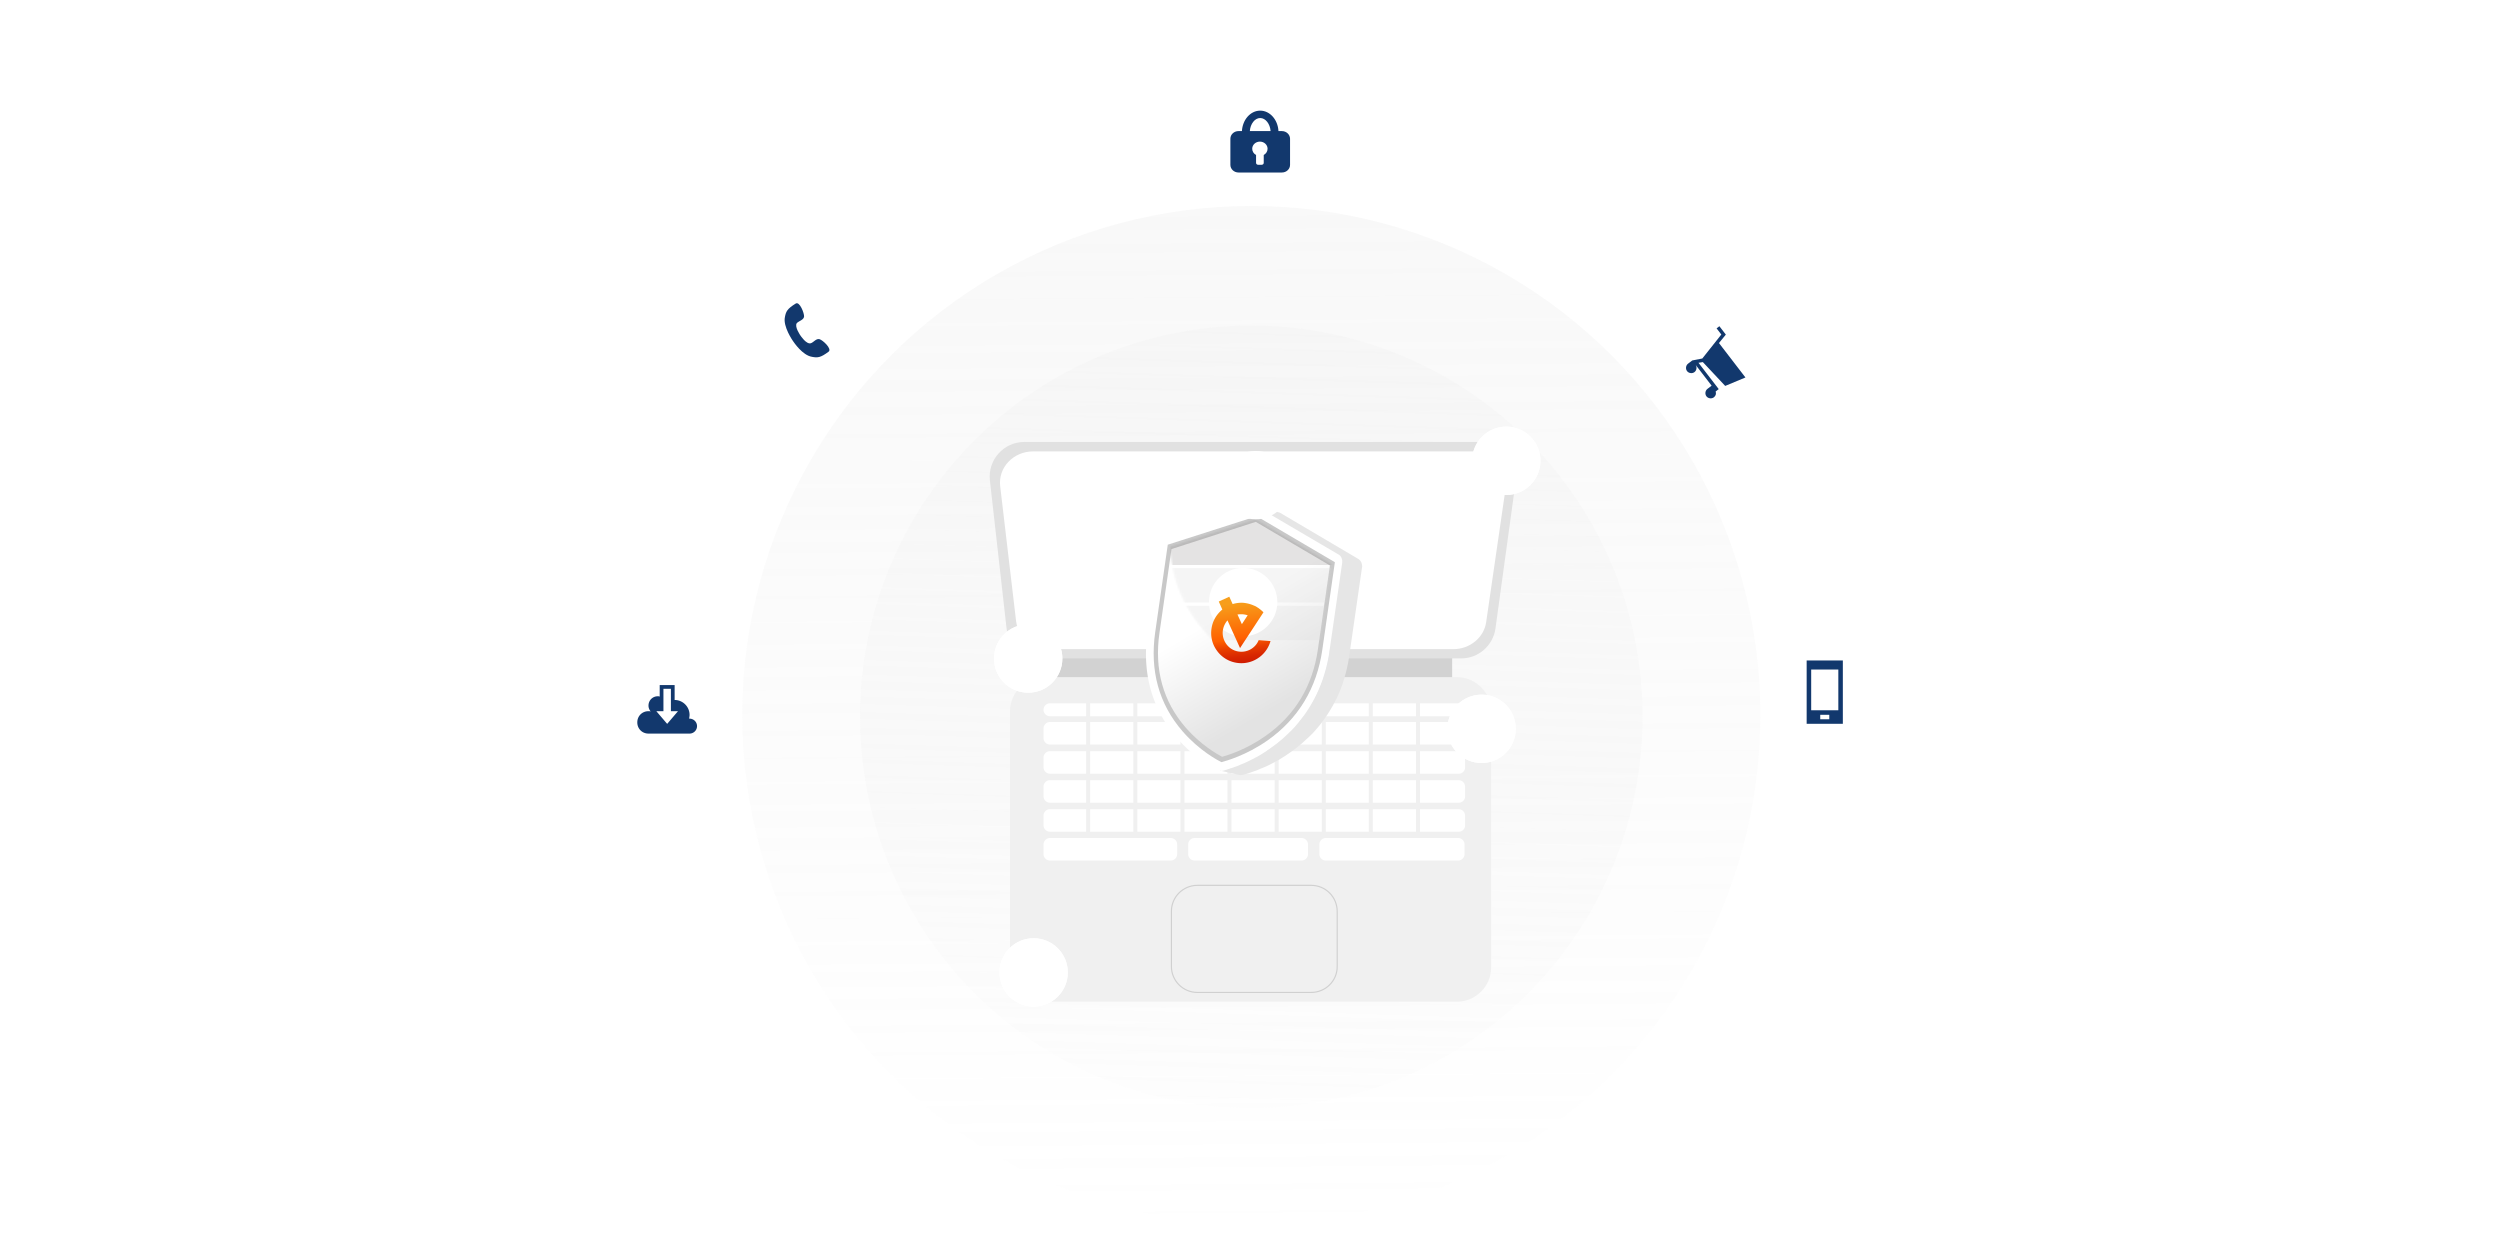 <svg xmlns="http://www.w3.org/2000/svg" width="1401" height="694" fill="none"><g clip-path="url(#a)"><path fill="#12386D" d="M718.352 73.46h-1.901c-.334-6.384-4.804-11.46-10.235-11.46s-9.901 5.076-10.235 11.46h-1.901c-2.527 0-4.574 1.914-4.574 4.276v14.662c0 2.363 2.047 4.276 4.574 4.276h24.293c2.527 0 4.574-1.913 4.574-4.276V77.736c-.021-2.343-2.068-4.276-4.595-4.276m-12.136-7.321c2.987 0 5.535 3.28 5.828 7.321h-11.635c.272-4.041 2.82-7.321 5.807-7.321"/><path fill="#fff" d="M710.351 83.379c0-2.226-1.922-4.022-4.303-4.022s-4.303 1.796-4.303 4.022c0 1.483.878 2.791 2.152 3.475v4.432c0 .585.501 1.054 1.128 1.054h2.047c.626 0 1.128-.469 1.128-1.054v-4.432c1.274-.703 2.151-1.992 2.151-3.475"/><circle cx="701.238" cy="400.72" r="285.28" fill="url(#b)"/><circle cx="701.237" cy="401.668" r="219.252" fill="url(#c)"/><path fill="#D2D2D2" d="M813.782 363.786h-224.78v19.874h224.78z"/><path fill="#F0F0F0" d="M816.327 561.35H585.282c-10.671 0-19.287-8.616-19.287-19.287V398.737c0-10.671 8.616-19.286 19.287-19.286h231.045c10.671 0 19.286 8.615 19.286 19.286v143.326c.098 10.671-8.615 19.287-19.286 19.287"/><path fill="#E1E1E1" d="M818.872 368.976H583.226c-9.888 0-18.112-7.441-19.189-17.133l-9.3-82.628c-1.273-11.454 7.734-21.538 19.286-21.538h256.206c11.748 0 20.755 10.377 19.188 21.93l-11.356 82.628c-1.371 9.594-9.595 16.741-19.189 16.741"/><path fill="#fff" d="M814.464 363.786H587.922c-9.497 0-17.426-6.755-18.503-15.664l-8.909-75.579c-1.273-10.475 7.342-19.58 18.503-19.58h246.415c11.259 0 19.972 9.496 18.406 20.07l-10.965 75.481c-1.175 8.713-9.105 15.272-18.405 15.272"/><path stroke="#D0D0D0" stroke-miterlimit="10" stroke-width=".657" d="M734.776 556.162h-63.733c-8.126 0-14.588-6.56-14.588-14.587v-30.839c0-8.126 6.56-14.587 14.588-14.587h63.733c8.126 0 14.587 6.559 14.587 14.587v30.839c.098 8.027-6.461 14.587-14.587 14.587Z"/><path fill="#fff" d="M817.501 401.38H588.414a3.613 3.613 0 0 1-3.622-3.622 3.614 3.614 0 0 1 3.622-3.623h228.989a3.615 3.615 0 0 1 3.623 3.623c.098 1.958-1.567 3.622-3.525 3.622m0 15.86H588.414a3.614 3.614 0 0 1-3.622-3.623v-5.384a3.614 3.614 0 0 1 3.622-3.623h228.989a3.615 3.615 0 0 1 3.623 3.623v5.384c.098 2.056-1.567 3.623-3.525 3.623m0 16.35H588.414a3.613 3.613 0 0 1-3.622-3.622v-5.385a3.613 3.613 0 0 1 3.622-3.622h228.989a3.614 3.614 0 0 1 3.623 3.622v5.385c.098 1.958-1.567 3.622-3.525 3.622m0 16.25H588.414a3.614 3.614 0 0 1-3.622-3.623v-5.384a3.614 3.614 0 0 1 3.622-3.623h228.989a3.615 3.615 0 0 1 3.623 3.623v5.384c.098 1.958-1.567 3.623-3.525 3.623m0 16.254H588.414a3.613 3.613 0 0 1-3.622-3.622v-5.385a3.613 3.613 0 0 1 3.622-3.622h228.989a3.614 3.614 0 0 1 3.623 3.622v5.385c.098 1.958-1.567 3.622-3.525 3.622m-229.087 3.523h67.649a3.614 3.614 0 0 1 3.623 3.622v5.385a3.614 3.614 0 0 1-3.623 3.622h-67.649a3.613 3.613 0 0 1-3.622-3.622v-5.385c0-1.958 1.664-3.622 3.622-3.622m232.32 3.622v5.385a3.613 3.613 0 0 1-3.622 3.622h-74.111a3.613 3.613 0 0 1-3.622-3.622v-5.385a3.613 3.613 0 0 1 3.622-3.622h74.111a3.613 3.613 0 0 1 3.622 3.622m-87.719 0v5.385a3.613 3.613 0 0 1-3.622 3.622h-59.916a3.614 3.614 0 0 1-3.622-3.622v-5.385a3.613 3.613 0 0 1 3.622-3.622h59.916c1.958 0 3.622 1.664 3.622 3.622"/><path fill="#F0F0F0" d="M610.928 392.276h-2.251v75.97h2.251zm26.434 0h-2.251v75.97h2.251zm26.431 0h-2.252v75.97h2.252zm26.339 0h-2.252v75.97h2.252zm26.431 0h-2.252v75.97h2.252zm26.433 0h-2.251v75.97h2.251zm26.337 0h-2.252v75.97h2.252zm26.43 0h-2.252v75.97h2.252z"/><path fill="#E8D5C4" d="M693.863 486.453q0-.147 0 0 0-.147 0 0c0-.098.197-.098 0 0" opacity=".5"/><path fill="#12386D" d="M459.254 190.071c-1.86-.53-3.379 1.855-4.885 2.283-2.463.782-5.778-4.297-5.778-4.297s-3.52-4.94-2.065-6.981c1.119-1.213 3.894-1.757 4.079-3.682.153-1.752-2.461-8.658-4.677-7.295-4.842 3.004-5.479 4.486-6.064 7.582-1.179 5.299 4.434 13.305 4.434 13.305.557.818 5.407 8.146 10.771 8.981 3.095.585 4.708.533 9.271-2.88 2.077-1.567-3.227-6.487-5.086-7.016"/><g clip-path="url(#d)"><path fill="#12386D" d="m961.448 219.384 1.727-1.328-11.346-14.755 2.451-.386 12.517 13.355 11.349-4.731-14.846-19.306 3.864-4.72-3.621-4.709-1.569 1.207 2.655 3.453-10.65 13.435-5.65 1.098-2.355 1.81c-1.256.966-1.509 2.91-.544 4.165.966 1.256 2.909 1.51 4.165.544 1.256-.965 1.51-2.909.544-4.165l9.052 11.773-2.354 1.81c-1.256.966-1.51 2.909-.544 4.165.965 1.256 2.909 1.51 4.165.544 1.099-.845 1.401-2.076.99-3.259"/></g><path fill="#12386D" d="M386.433 402.735h-.209c0-.627.209-1.255.209-2.092 0-4.603-3.766-8.369-8.369-8.369v-8.369h-8.369v6.486c-.419-.209-.628-.209-1.046-.209-2.929 0-5.231 2.301-5.231 5.23 0 1.256.419 2.302 1.255 3.348-.418-.209-.836-.209-1.255-.209-3.557 0-6.277 2.72-6.277 6.277s2.72 6.277 6.277 6.277h23.015a4.2 4.2 0 0 0 4.185-4.185 4.197 4.197 0 0 0-4.185-4.185m-12.553 2.93-6.068-7.114h3.975v-12.554h4.185v12.554h3.975zm638.57-35.522v35.484h20.28v-35.484zm12.68 32.949h-5.07v-2.534h5.07zm5.07-5.069h-15.21v-22.811h15.21z"/><g filter="url(#e)"><path fill="url(#f)" d="m697.667 411.99-1.422-14.941 14.792-1.408 1.422 14.941z"/><path fill="#E9F1FF" d="m745.938 363.97 1.422 14.94-14.792 1.408-1.422-14.94z"/><path fill="url(#g)" d="m731.146 365.378 1.422 14.941-14.792 1.408-1.422-14.941z"/><path fill="#D9D6FD" d="m701.562 368.194 1.422 14.941-14.792 1.408-1.422-14.941z"/><path fill="#717F99" d="m691.391 331.033 7.745-.369.033-.013z"/><path fill="#75839E" d="m691.423 331.021 7.745-.37a.26.26 0 0 1 .154.015l-7.745.37c-.044-.02-.109.005-.154-.015"/><path fill="#7988A3" d="m691.578 331.036 7.745-.37c.044.02.109-.004.153.016l-7.745.37c-.077-.008-.121-.028-.153-.016"/><path fill="#7D8CA8" d="m691.719 331.019 7.745-.37c.045.02.077.008.154.016l-7.745.37c-.065.024-.109.004-.154-.016"/><path fill="#8190AD" d="m691.853 331.079 7.745-.37c.045.02.077.007.122.027l-7.745.37c-.013-.032-.057-.052-.122-.027"/><path fill="#8494B3" d="m692.007 331.094 7.745-.37c.032-.012.045.02.077.008l-7.745.37c-.032.012-.077-.008-.077-.008"/><path fill="#fff" d="M704.97 282.972c.456.056.872.217 1.293.427l44.152 26.05c1.426.766 2.205 2.645 1.893 4.629l-7.086 49.209c-8.042 56.011-59.963 67.264-60.504 67.366-.298.028-.645.061-.998.045-.352-.017-.614-.142-.926-.263-.47-.205-47.71-21.854-39.668-77.866l7.086-49.209c.263-1.978 1.466-3.545 3.116-4.103l50.257-16.104a2.7 2.7 0 0 1 1.385-.181"/><path fill="#E6E6E6" d="M683.815 430.639c.352.016.699-.017.997-.045l.546-.052a.4.4 0 0 0 .194-.069l.149-.014c.05-.005.149-.014.243-.073.05-.005.149-.014.194-.069.099-.009.144-.063.244-.073.049-.005.144-.064.243-.073.099-.01.194-.069.293-.078.099-.01.144-.064.244-.073.099-.01.243-.074.342-.083s.194-.069.244-.073c.144-.064.243-.074.388-.137.099-.01.193-.069.243-.074.194-.068.338-.132.537-.151.049-.005.094-.059.193-.068.244-.074.537-.152.776-.275.049-.004.144-.063.193-.068.194-.069.438-.142.632-.211.094-.059.193-.068.288-.127l.581-.206c.095-.059.244-.073.388-.137l.582-.205c.144-.064.288-.128.387-.138l.582-.205.432-.192c.194-.068.388-.137.577-.255l.433-.191c.193-.069.432-.192.626-.26a6 6 0 0 1 .482-.196c.194-.069.433-.192.676-.265.144-.064.338-.132.482-.196.239-.123.483-.196.672-.315.144-.063.288-.127.482-.196.239-.123.527-.25.766-.373.144-.064.288-.128.383-.187l1.148-.56c.05-.005.05-.005.095-.059.433-.192.811-.428 1.243-.619.144-.064.289-.128.383-.187.289-.128.572-.305.856-.482.144-.064.333-.182.527-.251.288-.127.522-.3.811-.427.189-.119.383-.187.522-.301.239-.123.523-.3.761-.423l.568-.354c.234-.173.522-.3.756-.473l.567-.354c.234-.173.523-.301.757-.473l.567-.355c.284-.177.518-.349.801-.527.189-.118.379-.236.563-.404.284-.177.567-.354.801-.527.189-.118.378-.236.563-.404.283-.177.562-.404.841-.631.189-.118.329-.232.518-.35.328-.232.652-.513 1.031-.749.139-.114.234-.173.373-.286.468-.345.936-.69 1.399-1.085.095-.059.189-.118.23-.222.373-.286.792-.627 1.16-.962.189-.118.324-.281.513-.4.324-.281.603-.508.927-.789l.553-.503c.279-.227.553-.504.827-.78l.553-.504c.275-.276.554-.503.828-.78l.688-.666c.139-.114.274-.277.413-.39.274-.277.549-.553.872-.835.09-.108.23-.222.32-.331.413-.39.773-.824 1.186-1.214.045-.055.14-.114.18-.218.319-.331.638-.662.903-1.037.499-.549.993-1.147 1.442-1.69l.224-.272c.405-.49.804-1.028 1.208-1.518.18-.217.31-.43.49-.647.269-.326.489-.648.758-.974.18-.218.355-.485.535-.702.219-.322.484-.697.704-1.019.175-.267.355-.484.53-.751l.524-.802c.175-.267.395-.588.57-.855s.35-.534.52-.851.395-.589.565-.905c.175-.268.3-.53.475-.797.17-.317.39-.638.56-.955.175-.267.301-.529.476-.796.165-.367.385-.688.55-1.055.13-.212.256-.475.386-.687.215-.372.375-.787.591-1.159.13-.212.21-.42.335-.683.206-.47.461-.945.667-1.415.085-.159.125-.263.21-.421.291-.629.582-1.258.818-1.931.085-.159.121-.312.206-.471.206-.47.406-.99.612-1.46.081-.208.156-.466.281-.728.161-.416.317-.882.478-1.298.076-.258.201-.52.277-.778.16-.416.316-.881.427-1.293.076-.257.201-.52.272-.827.156-.465.267-.877.423-1.342.076-.258.147-.565.223-.823l.454-1.546c.08-.208.111-.411.186-.669.147-.565.298-1.08.395-1.64.076-.258.107-.461.182-.719.178-.768.35-1.586.523-2.403l.198-1.071c.102-.511.208-.972.26-1.477.067-.357.128-.764.194-1.121.102-.51.159-.967.211-1.472l7.086-49.209c.031-.204.057-.457.038-.655l-.009-.099c-.024-.249.007-.452-.017-.7a.6.6 0 0 0-.078-.293 1.1 1.1 0 0 0-.087-.393c-.01-.099-.069-.193-.078-.293-.059-.094-.074-.243-.133-.338l-.004-.049c-.069-.194-.182-.334-.251-.527-.005-.05-.054-.045-.059-.095-.113-.139-.232-.328-.345-.468-.114-.139-.277-.274-.39-.414l-.054-.045c-.164-.134-.322-.219-.48-.304l-45.186-26.521 12.14 2.97 44.153 26.049.054.045.163.135.163.135.054.045.055.045.109.09a.7.7 0 0 1 .167.184c.055.045.109.09.168.184.059.095.114.14.173.234.054.045.063.144.118.189.005.05.054.045.059.095 0 0 .005.05.054.045.064.144.178.284.246.477l.005.05c.059.095.073.243.132.338.01.099.069.194.078.293.01.099.024.248.088.392.009.1.018.199.078.294l.075.794a.6.6 0 0 1-.021.302.9.9 0 0 1-.066.357l-7.096 49.11.005.05c-.057.456-.159.966-.216 1.423-.066.356-.127.763-.194 1.12-.101.51-.158.967-.26 1.477l-.198 1.071c-.173.818-.35 1.586-.523 2.404-.075.257-.106.461-.182.718-.101.511-.253 1.026-.354 1.537.004.049-.045.054-.041.104-.08.208-.111.411-.186.669l-.454 1.545c-.076.258-.147.565-.222.823-.071.307-.192.619-.263.927-.035.153-.076.257-.111.411-.076.257-.196.569-.272.827-.161.416-.267.877-.428 1.293-.075.258-.201.52-.276.778-.036.153-.121.312-.156.465-.126.263-.201.52-.322.832a4.5 4.5 0 0 1-.281.728c-.201.52-.407.991-.612 1.461-.086.158-.121.312-.206.47.005.05-.045.055-.04.104-.241.624-.537 1.203-.778 1.827-.085.159-.125.263-.21.421-.211.421-.372.837-.587 1.208-.045.054-.085.158-.13.213-.13.212-.21.42-.335.683-.215.371-.376.787-.591 1.158-.13.213-.256.475-.386.688-.08.208-.215.371-.295.579l-.255.475c-.175.267-.301.529-.476.796-.17.317-.39.639-.56.955-.175.267-.3.53-.475.797-.09.109-.175.267-.215.371-.085.158-.22.321-.35.534-.175.267-.345.584-.52.851s-.395.589-.57.856l-.524.801c-.09.109-.13.213-.22.321-.085.159-.225.272-.31.431-.22.321-.485.697-.704 1.018-.18.218-.355.485-.535.702-.269.326-.489.648-.758.974-.085.158-.225.272-.31.43l-.18.218a35 35 0 0 1-1.208 1.517l-.224.272c-.494.598-.993 1.146-1.442 1.69l-.135.163c-.274.276-.544.603-.818.879-.045.055-.139.114-.179.218-.36.435-.773.824-1.187 1.214-.09.109-.229.223-.319.331-.274.277-.549.553-.872.835-.135.163-.275.276-.414.39s-.229.222-.369.335c-.09.109-.184.168-.324.282-.274.276-.553.503-.827.78l-.553.503c-.274.277-.553.503-.827.78l-.553.503c-.324.282-.603.509-.927.79-.189.118-.324.281-.513.399-.369.336-.792.627-1.161.962-.094.059-.139.114-.234.173-.468.345-.931.74-1.399 1.085-.139.113-.234.172-.373.286-.329.231-.653.512-1.031.749-.189.118-.329.231-.518.35-.279.227-.562.404-.841.631-.189.118-.378.236-.563.404-.283.177-.567.354-.801.527-.189.118-.378.236-.563.404-.283.177-.517.35-.801.527l-.567.355c-.284.177-.523.3-.757.472l-.567.355c-.234.172-.522.3-.756.473l-.568.354c-.283.177-.522.3-.761.423-.189.118-.383.187-.522.3-.289.128-.523.3-.811.428-.144.064-.333.182-.477.246-.284.177-.573.305-.856.482-.144.064-.289.128-.383.187-.428.241-.86.432-1.243.619 0 0-.05.005-.045.054l-1.149.56a4 4 0 0 0-.383.187c-.288.128-.527.251-.816.378a6 6 0 0 1-.482.196c-.238.123-.482.197-.721.32-.144.063-.338.132-.482.196-.243.073-.432.191-.676.264a6 6 0 0 1-.482.197c-.194.068-.433.191-.626.26l-.433.191c-.194.069-.388.137-.577.255l-.432.192-.582.205c-.144.064-.288.128-.387.137l-.582.206c-.144.064-.243.073-.388.137l-.581.206c-.095.059-.194.068-.288.127-.244.074-.438.142-.632.211-.049.004-.144.063-.193.068a3.7 3.7 0 0 0-.776.274c-.049.005-.094.059-.193.069-.194.068-.388.137-.537.151-.099.01-.194.069-.244.073-.144.064-.293.078-.387.137-.099.01-.194.069-.244.074-.099.009-.243.073-.342.082s-.145.064-.244.074-.194.068-.293.078-.144.063-.243.073c-.1.009-.194.068-.244.073s-.149.014-.194.069a.44.44 0 0 0-.243.073l-.149.014c-.05.005-.149.014-.194.069l-.546.052c-.298.028-.645.061-.997.044-.1.01-.204-.03-.308-.07l-10.903-2.469c-.036.154.068.194.168.185"/><path fill="url(#h)" d="m704.14 288.46 43.51 25.61-6.98 48.748c-3.079 21.33-13.291 38.23-30.327 50.269-11.967 8.452-23.488 11.603-25.793 12.122-2.103-1.051-12.279-6.394-21.56-17.081-13.17-15.225-18.291-33.77-15.212-55.1l6.98-48.748z"/><path fill="#C8C8C8" d="M738.542 362.57c-2.956 20.517-12.773 36.828-29.251 48.414-10.793 7.639-21.108 10.824-24.426 11.741-3.005-1.567-12.069-6.815-20.389-16.341-12.72-14.717-17.676-32.577-14.716-53.044l6.744-47.022 47.232-15.265 41.545 24.445zm-84.125-58.708-7.046 49.105c-3.065 21.478 2.071 40.173 15.349 55.488 9.341 10.781 19.674 16.208 21.728 17.265 2.3-.569 13.871-3.724 25.983-12.24 17.175-12.153 27.472-29.211 30.586-50.695l7.046-49.105-43.826-25.78z"/></g><mask id="i" width="92" height="93" x="655" y="291" maskUnits="userSpaceOnUse" style="mask-type:alpha"><path fill="#fff" d="m703.637 291.062 42.658 25.091-6.871 47.786c-.986 7.006-2.769 13.536-5.397 19.597-44.61-5.07-77.277-38.324-78.173-77.207z" opacity=".25"/></mask><g mask="url(#i)"><path fill="#D9D9D9" d="M765.374 318.346H634.649v19.367h130.725zm-3.804 21.096H630.845v19.367H761.57z"/><path fill="#928F8F" d="M764.682 284.454H633.957v32.163h130.725z"/></g><g filter="url(#j)"><circle cx="696.659" cy="337.416" r="19.153" fill="#fff"/></g><g filter="url(#k)"><circle cx="844.117" cy="258.225" r="19.153" fill="#fff"/></g><g filter="url(#l)"><circle cx="844.117" cy="258.225" r="19.153" fill="#fff"/></g><g filter="url(#m)"><circle cx="579.238" cy="544.95" r="19.153" fill="#fff"/></g><g filter="url(#n)"><circle cx="579.238" cy="544.95" r="19.153" fill="#fff"/></g><g filter="url(#o)"><circle cx="576.193" cy="369.029" r="19.153" fill="#fff"/></g><g filter="url(#p)"><circle cx="576.193" cy="369.029" r="19.153" fill="#fff"/></g><g filter="url(#q)"><circle cx="830.296" cy="408.431" r="19.153" fill="#fff"/></g><g filter="url(#r)"><circle cx="830.296" cy="408.431" r="19.153" fill="#fff"/></g><g filter="url(#s)"><circle cx="703.688" cy="271.878" r="19.153" fill="#fff"/></g><path fill="url(#t)" d="M705.333 358.813a10.33 10.33 0 0 1-4.857 5.266 10.58 10.58 0 0 1-7.532.8c-2.554-.676-4.693-2.283-6.099-4.521-1.405-2.238-1.957-4.892-1.486-7.469.355-1.966 1.246-3.754 2.524-5.237l7.041 15.522c4.348-6.68 8.765-13.354 13.113-20.034-.315-.368-.703-.672-1.086-1.045-.063-.074-.063-.074-.131-.079-.257-.226-.577-.525-.902-.756-.068-.005-.063-.074-.131-.079-.063-.073-.194-.152-.257-.226-.325-.231-.65-.462-.98-.624-.063-.074-.131-.079-.194-.153-.394-.236-.787-.472-1.185-.64-.068-.005-.131-.079-.268-.089-.068-.005-.131-.079-.199-.084-1.788-.824-3.738-1.316-5.709-1.535a16.9 16.9 0 0 0-6.222.693l-1.878-4.13-5.896 2.712 1.988 4.483c-3.144 2.578-5.339 6.191-5.992 10.266-.727 4.138.108 8.463 2.442 12.009 2.266 3.542 5.769 6.146 9.868 7.215s8.382.639 12.166-1.34a16.95 16.95 0 0 0 8.106-9.212c.167-.399.272-.873.44-1.272l-6.679-.51zm-8.828-14.559c.886.067 1.829.277 2.7.549-1.085 1.636-2.174 3.34-3.259 4.976l-2.466-5.412c.97-.133 2.003-.191 3.025-.113"/></g><defs><filter id="e" width="138.454" height="167.391" x="633.559" y="275.636" color-interpolation-filters="sRGB" filterUnits="userSpaceOnUse"><feFlood flood-opacity="0" result="BackgroundImageFix"/><feColorMatrix in="SourceAlpha" result="hardAlpha" values="0 0 0 0 0 0 0 0 0 0 0 0 0 0 0 0 0 0 127 0"/><feOffset dy="1.383"/><feGaussianBlur stdDeviation="4.323"/><feComposite in2="hardAlpha" operator="out"/><feColorMatrix values="0 0 0 0 0 0 0 0 0 0 0 0 0 0 0 0 0 0 0.25 0"/><feBlend in2="BackgroundImageFix" result="effect1_dropShadow_3_487"/><feBlend in="SourceGraphic" in2="effect1_dropShadow_3_487" result="shape"/></filter><filter id="j" width="105.797" height="105.797" x="643.76" y="284.517" color-interpolation-filters="sRGB" filterUnits="userSpaceOnUse"><feFlood flood-opacity="0" result="BackgroundImageFix"/><feBlend in="SourceGraphic" in2="BackgroundImageFix" result="shape"/><feGaussianBlur result="effect1_foregroundBlur_3_487" stdDeviation="16.873"/></filter><filter id="k" width="105.797" height="105.797" x="791.219" y="205.326" color-interpolation-filters="sRGB" filterUnits="userSpaceOnUse"><feFlood flood-opacity="0" result="BackgroundImageFix"/><feBlend in="SourceGraphic" in2="BackgroundImageFix" result="shape"/><feGaussianBlur result="effect1_foregroundBlur_3_487" stdDeviation="16.873"/></filter><filter id="l" width="105.797" height="105.797" x="791.219" y="205.326" color-interpolation-filters="sRGB" filterUnits="userSpaceOnUse"><feFlood flood-opacity="0" result="BackgroundImageFix"/><feBlend in="SourceGraphic" in2="BackgroundImageFix" result="shape"/><feGaussianBlur result="effect1_foregroundBlur_3_487" stdDeviation="16.873"/></filter><filter id="m" width="105.797" height="105.797" x="526.339" y="492.052" color-interpolation-filters="sRGB" filterUnits="userSpaceOnUse"><feFlood flood-opacity="0" result="BackgroundImageFix"/><feBlend in="SourceGraphic" in2="BackgroundImageFix" result="shape"/><feGaussianBlur result="effect1_foregroundBlur_3_487" stdDeviation="16.873"/></filter><filter id="n" width="105.797" height="105.797" x="526.339" y="492.052" color-interpolation-filters="sRGB" filterUnits="userSpaceOnUse"><feFlood flood-opacity="0" result="BackgroundImageFix"/><feBlend in="SourceGraphic" in2="BackgroundImageFix" result="shape"/><feGaussianBlur result="effect1_foregroundBlur_3_487" stdDeviation="16.873"/></filter><filter id="o" width="105.797" height="105.797" x="523.294" y="316.13" color-interpolation-filters="sRGB" filterUnits="userSpaceOnUse"><feFlood flood-opacity="0" result="BackgroundImageFix"/><feBlend in="SourceGraphic" in2="BackgroundImageFix" result="shape"/><feGaussianBlur result="effect1_foregroundBlur_3_487" stdDeviation="16.873"/></filter><filter id="p" width="105.797" height="105.797" x="523.294" y="316.13" color-interpolation-filters="sRGB" filterUnits="userSpaceOnUse"><feFlood flood-opacity="0" result="BackgroundImageFix"/><feBlend in="SourceGraphic" in2="BackgroundImageFix" result="shape"/><feGaussianBlur result="effect1_foregroundBlur_3_487" stdDeviation="16.873"/></filter><filter id="q" width="105.797" height="105.797" x="777.397" y="355.532" color-interpolation-filters="sRGB" filterUnits="userSpaceOnUse"><feFlood flood-opacity="0" result="BackgroundImageFix"/><feBlend in="SourceGraphic" in2="BackgroundImageFix" result="shape"/><feGaussianBlur result="effect1_foregroundBlur_3_487" stdDeviation="16.873"/></filter><filter id="r" width="105.797" height="105.797" x="777.397" y="355.532" color-interpolation-filters="sRGB" filterUnits="userSpaceOnUse"><feFlood flood-opacity="0" result="BackgroundImageFix"/><feBlend in="SourceGraphic" in2="BackgroundImageFix" result="shape"/><feGaussianBlur result="effect1_foregroundBlur_3_487" stdDeviation="16.873"/></filter><filter id="s" width="105.797" height="105.797" x="650.79" y="218.98" color-interpolation-filters="sRGB" filterUnits="userSpaceOnUse"><feFlood flood-opacity="0" result="BackgroundImageFix"/><feBlend in="SourceGraphic" in2="BackgroundImageFix" result="shape"/><feGaussianBlur result="effect1_foregroundBlur_3_487" stdDeviation="16.873"/></filter><linearGradient id="b" x1="690.007" x2="701.238" y1="-687.099" y2="686" gradientUnits="userSpaceOnUse"><stop stop-color="#D9D9D9" stop-opacity=".42"/><stop offset="1" stop-color="#D9D9D9" stop-opacity="0"/></linearGradient><linearGradient id="c" x1="722.155" x2="701.16" y1="27.343" y2="677.367" gradientUnits="userSpaceOnUse"><stop stop-color="#F4F4F4" stop-opacity=".31"/><stop offset="1" stop-color="#D9D9D9" stop-opacity="0"/></linearGradient><linearGradient id="f" x1="703.632" x2="705.052" y1="396.352" y2="411.274" gradientUnits="userSpaceOnUse"><stop stop-color="#5F9DFF"/><stop offset="1" stop-color="#277BFF"/></linearGradient><linearGradient id="g" x1="725.166" x2="723.745" y1="381.011" y2="366.089" gradientUnits="userSpaceOnUse"><stop stop-color="#5F9DFF"/><stop offset="1" stop-color="#277BFF"/></linearGradient><linearGradient id="h" x1="722.08" x2="691.535" y1="390.611" y2="338.901" gradientUnits="userSpaceOnUse"><stop stop-color="#E3E3E3"/><stop offset="1" stop-color="#fff"/></linearGradient><linearGradient id="t" x1="692.922" x2="697.671" y1="338.066" y2="376.201" gradientUnits="userSpaceOnUse"><stop stop-color="#F79E1B"/><stop offset=".522" stop-color="#FF5F00"/><stop offset=".532" stop-color="#FD5C00"/><stop offset=".657" stop-color="#E73D00"/><stop offset=".779" stop-color="#D82701"/><stop offset=".896" stop-color="#CE1A01"/><stop offset="1" stop-color="#EB001B"/></linearGradient><clipPath id="a"><path fill="#fff" d="M0 0h1401v694H0z"/></clipPath><clipPath id="d"><path fill="#fff" d="m966.557 170.486 28.968 37.671-37.672 28.968-28.967-37.671z"/></clipPath></defs></svg>